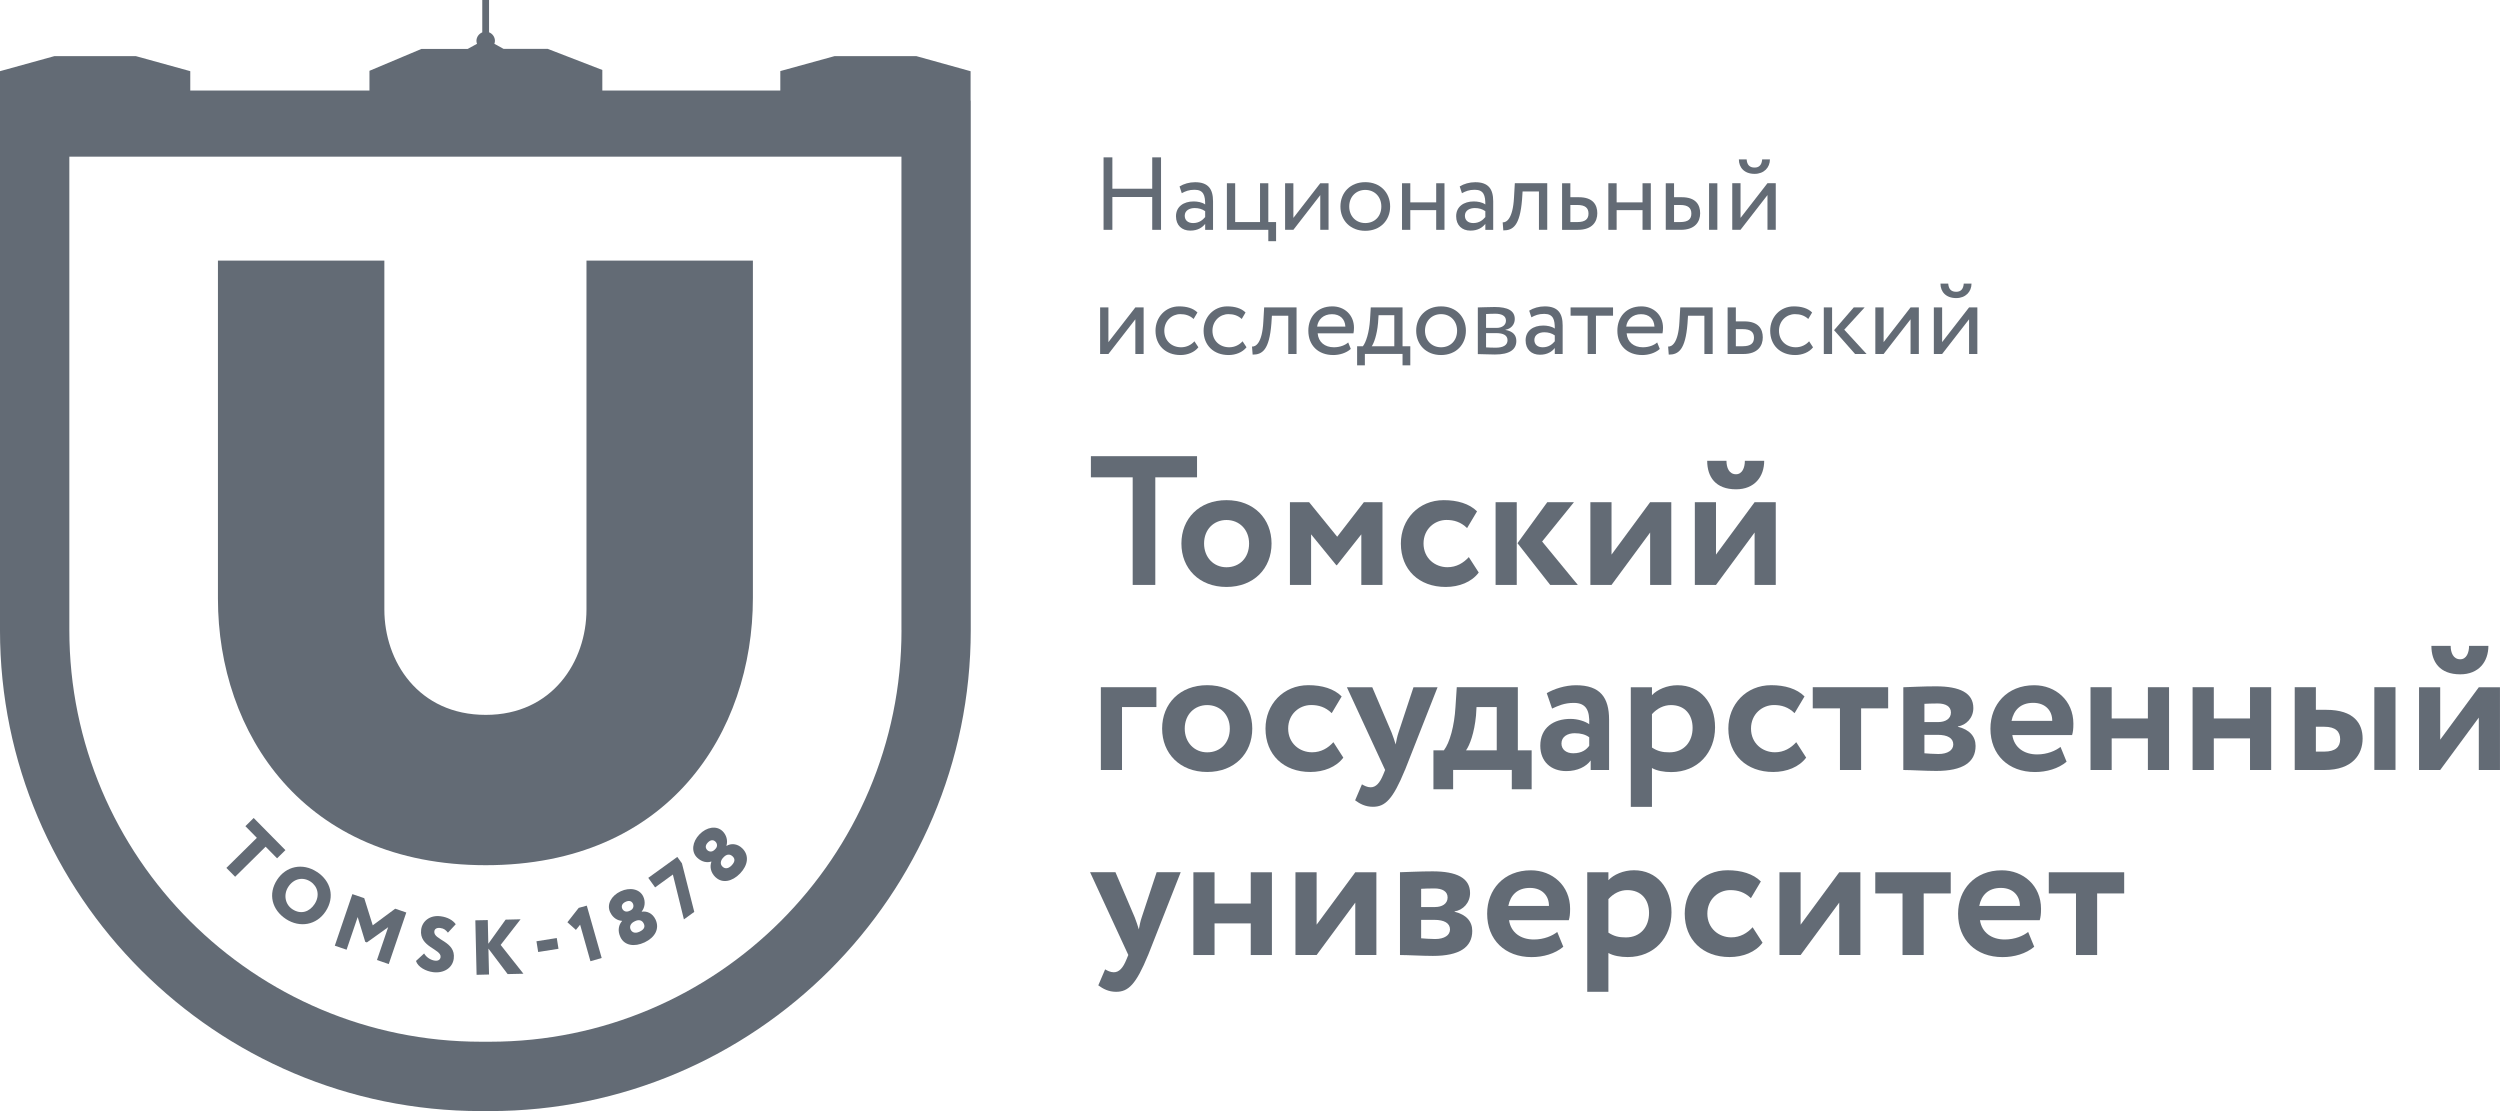 <?xml version="1.0" encoding="UTF-8"?> <!-- Creator: CorelDRAW 2019 (64-Bit) --> <svg xmlns="http://www.w3.org/2000/svg" xmlns:xlink="http://www.w3.org/1999/xlink" xml:space="preserve" width="33.751mm" height="15mm" style="shape-rendering:geometricPrecision; text-rendering:geometricPrecision; image-rendering:optimizeQuality; fill-rule:evenodd; clip-rule:evenodd" viewBox="0 0 479.79 213.24"> <defs> <style type="text/css"> <![CDATA[ .fil0 {fill:#636B75;fill-rule:nonzero} ]]> </style> </defs> <g id="Слой_x0020_1">  <g id="_1918230076960"> <path class="fil0" d="M41.82 114.91l0 -64.89 31.94 0 0 66.97c0,9.97 6.54,20.21 19.47,20.21 12.77,0 19.32,-10.24 19.32,-20.21l0 -66.97 31.94 0 0 64.73c0,25.87 -16.2,51.3 -51.26,51.3 -35.06,0 -51.41,-25.43 -51.41,-51.14z"></path> <path class="fil0" d="M173.01 120.94c0,43.56 -35.43,78.99 -78.99,78.99l-1.73 0c-43.55,0 -78.99,-35.43 -78.99,-78.99l0 -90.87 159.7 0 0 90.87zm-79.15 -120.94l-1.31 0 0 6.21c-0.65,0.27 -1.12,0.9 -1.12,1.65 0,0.19 0.05,0.38 0.11,0.55l-1.79 0.98 -8.88 0 -9.97 4.2 0 3.79 -34.39 0 0 -3.72 -10.42 -2.88 -15.68 0 -10.42 2.88 0 107.29c0,50.89 41.4,92.29 92.29,92.29l1.73 0c50.89,0 92.29,-41.4 92.29,-92.29l0 -101.63 -0.03 0 0 -5.65 -10.42 -2.9 -15.68 0 -10.42 2.87 0 3.73 -34.16 0 0 -3.94 -10.47 -4.05 -8.48 0 -1.77 -0.97c0.06,-0.18 0.11,-0.36 0.11,-0.56 0,-0.75 -0.47,-1.39 -1.13,-1.65l0 -6.21z"></path> <polygon class="fil0" points="209.36,87.55 229.73,87.55 229.73,91.61 221.72,91.61 221.72,112.26 217.38,112.26 217.38,91.61 209.36,91.61 "></polygon> <path class="fil0" d="M235.38 108.87c2.51,0 4.34,-1.8 4.34,-4.55 0,-2.68 -1.87,-4.52 -4.34,-4.52 -2.4,0 -4.3,1.77 -4.3,4.52 0,2.65 1.83,4.55 4.3,4.55zm0 -12.88c5.26,0 8.65,3.57 8.65,8.33 0,4.77 -3.39,8.33 -8.65,8.33 -5.26,0 -8.65,-3.57 -8.65,-8.33 0,-4.77 3.39,-8.33 8.65,-8.33z"></path> <polygon class="fil0" points="247.56,96.38 251.24,96.38 256.63,103.01 261.75,96.38 265.32,96.38 265.32,112.26 261.26,112.26 261.26,102.55 256.57,108.48 256.46,108.48 251.62,102.55 251.62,112.26 247.56,112.26 "></polygon> <path class="fil0" d="M283.78 109.9c-1.34,1.8 -3.74,2.75 -6.32,2.75 -5.15,0 -8.61,-3.32 -8.61,-8.33 0,-4.63 3.39,-8.33 8.23,-8.33 2.61,0 4.91,0.67 6.39,2.15l-1.91 3.21c-1.2,-1.17 -2.51,-1.56 -3.95,-1.56 -2.26,0 -4.41,1.73 -4.41,4.52 0,2.82 2.19,4.55 4.59,4.55 1.73,0 3.07,-0.81 4.1,-1.94l1.91 2.97z"></path> <path class="fil0" d="M295.96 103.93l6.85 8.33 -5.3 0 -6.28 -8.01 5.72 -7.87 5.12 0 -6.11 7.55zm-8.93 -7.55l4.06 0 0 15.88 -4.06 0 0 -15.88z"></path> <polygon class="fil0" points="305.22,112.26 305.22,96.38 309.28,96.38 309.28,106.44 316.69,96.38 320.75,96.38 320.75,112.26 316.69,112.26 316.69,102.2 309.28,112.26 "></polygon> <path class="fil0" d="M331.34 88.44c0,1.3 0.49,2.58 1.83,2.58 1.2,0 1.7,-1.27 1.7,-2.58l3.71 0c0,3.03 -1.84,5.47 -5.4,5.47 -3.95,0 -5.54,-2.4 -5.54,-5.47l3.71 0zm-6.07 23.82l0 -15.88 4.06 0 0 10.06 7.41 -10.06 4.06 0 0 15.88 -4.06 0 0 -10.06 -7.41 10.06 -4.06 0z"></path> <polygon class="fil0" points="211.27,131.89 221.93,131.89 221.93,135.7 215.33,135.7 215.33,147.78 211.27,147.78 "></polygon> <path class="fil0" d="M231.68 144.39c2.51,0 4.34,-1.8 4.34,-4.55 0,-2.68 -1.87,-4.52 -4.34,-4.52 -2.4,0 -4.31,1.77 -4.31,4.52 0,2.65 1.84,4.55 4.31,4.55zm0 -12.89c5.26,0 8.65,3.57 8.65,8.33 0,4.77 -3.39,8.33 -8.65,8.33 -5.26,0 -8.65,-3.57 -8.65,-8.33 0,-4.76 3.39,-8.33 8.65,-8.33z"></path> <path class="fil0" d="M257.8 145.41c-1.34,1.8 -3.74,2.75 -6.32,2.75 -5.15,0 -8.61,-3.32 -8.61,-8.33 0,-4.62 3.39,-8.33 8.23,-8.33 2.61,0 4.91,0.67 6.39,2.16l-1.91 3.21c-1.2,-1.17 -2.51,-1.56 -3.95,-1.56 -2.26,0 -4.41,1.73 -4.41,4.52 0,2.83 2.19,4.55 4.59,4.55 1.73,0 3.07,-0.81 4.09,-1.94l1.91 2.97z"></path> <path class="fil0" d="M269.63 147.78c-2.33,5.68 -3.81,7.06 -6.14,7.06 -1.45,0 -2.5,-0.56 -3.42,-1.24l1.31 -3.07c0.42,0.25 1.02,0.57 1.66,0.57 1.02,0 1.77,-0.81 2.44,-2.47l0.35 -0.85 -7.34 -15.88 4.87 0 3.71 8.69c0.32,0.77 0.53,1.52 0.78,2.29 0.14,-0.74 0.28,-1.52 0.56,-2.33l2.86 -8.65 4.62 0 -6.25 15.88z"></path> <path class="fil0" d="M281.35 144l5.9 0 0 -8.3 -3.88 0 -0.1 1.63c-0.32,3.35 -1.2,5.68 -1.91,6.67zm-6.25 0l2.01 0c1.13,-1.48 2.01,-4.7 2.22,-8.3l0.25 -3.81 11.72 0 0 12.11 2.65 0 0 7.48 -3.81 0 0 -3.71 -11.26 0 0 3.71 -3.78 0 0 -7.48z"></path> <path class="fil0" d="M305 143.12l0 -1.62c-0.71,-0.53 -1.62,-0.78 -2.79,-0.78 -1.34,0 -2.54,0.64 -2.54,1.98 0,1.2 0.99,1.87 2.26,1.87 1.69,0 2.58,-0.74 3.07,-1.45zm-8.15 -10.09c1.38,-0.81 3.53,-1.52 5.61,-1.52 4.69,0 6.35,2.4 6.35,6.6l0 9.67 -3.53 0 0 -1.84c-0.85,1.2 -2.54,2.05 -4.69,2.05 -2.9,0 -4.98,-1.8 -4.98,-4.87 0,-3.49 2.58,-5.15 5.79,-5.15 1.41,0 2.82,0.46 3.6,1.02 0.11,-2.65 -0.6,-4.09 -2.96,-4.09 -1.84,0 -3,0.56 -4.17,1.09l-1.02 -2.96z"></path> <path class="fil0" d="M317.04 137.05l0 6.42c1.09,0.71 2.01,0.92 3.35,0.92 2.82,0 4.45,-2.05 4.45,-4.69 0,-2.54 -1.48,-4.38 -4.16,-4.38 -1.37,0 -2.65,0.64 -3.63,1.73zm-4.06 -5.15l4.06 0 0 1.52c0.99,-1.06 2.86,-1.91 4.91,-1.91 4.38,0 7.2,3.39 7.2,8.09 0,4.83 -3.32,8.58 -8.4,8.58 -1.41,0 -2.79,-0.25 -3.71,-0.78l0 7.45 -4.06 0 0 -22.94z"></path> <path class="fil0" d="M346.63 145.41c-1.34,1.8 -3.74,2.75 -6.32,2.75 -5.15,0 -8.61,-3.32 -8.61,-8.33 0,-4.62 3.39,-8.33 8.23,-8.33 2.61,0 4.91,0.67 6.39,2.16l-1.91 3.21c-1.2,-1.17 -2.51,-1.56 -3.95,-1.56 -2.26,0 -4.41,1.73 -4.41,4.52 0,2.83 2.19,4.55 4.59,4.55 1.73,0 3.07,-0.81 4.09,-1.94l1.91 2.97z"></path> <polygon class="fil0" points="347.9,131.89 362.37,131.89 362.37,135.95 357.18,135.95 357.18,147.78 353.12,147.78 353.12,135.95 347.9,135.95 "></polygon> <path class="fil0" d="M369.33 141.04l0 3.53c0.6,0.04 1.69,0.14 2.68,0.14 1.8,0 2.86,-0.74 2.86,-1.84 0,-1.2 -1.09,-1.84 -3,-1.84l-2.54 0zm0 -5.96l0 3.5 2.65 0c1.34,0 2.44,-0.6 2.44,-1.84 0,-1.16 -1.02,-1.73 -2.54,-1.73 -0.95,0 -2.12,0.04 -2.54,0.07zm-4.06 -3.18c1.38,-0.04 3.78,-0.18 6.25,-0.18 4.62,0 7.2,1.27 7.2,4.17 0,1.91 -1.38,3.28 -2.96,3.53l0 0.07c2.22,0.53 3.39,1.84 3.39,3.67 0,3.14 -2.44,4.8 -7.55,4.8 -1.98,0 -4.87,-0.18 -6.32,-0.18l0 -15.88z"></path> <path class="fil0" d="M386.06 138.35l7.8 0c0.03,-1.94 -1.31,-3.46 -3.64,-3.46 -2.44,0 -3.74,1.38 -4.17,3.46zm10.56 7.84c-1.59,1.34 -3.85,1.98 -6.07,1.98 -5.12,0 -8.55,-3.32 -8.55,-8.33 0,-4.62 3.18,-8.33 8.4,-8.33 4.1,0 7.52,2.93 7.52,7.38 0,0.99 -0.07,1.59 -0.25,2.19l-11.47 0c0.36,2.4 2.26,3.71 4.77,3.71 1.94,0 3.56,-0.71 4.48,-1.45l1.17 2.86z"></path> <polygon class="fil0" points="412.22,141.71 405.27,141.71 405.27,147.78 401.21,147.78 401.21,131.89 405.27,131.89 405.27,137.89 412.22,137.89 412.22,131.89 416.28,131.89 416.28,147.78 412.22,147.78 "></polygon> <polygon class="fil0" points="431.82,141.71 424.87,141.71 424.87,147.78 420.8,147.78 420.8,131.89 424.87,131.89 424.87,137.89 431.82,137.89 431.82,131.89 435.88,131.89 435.88,147.78 431.82,147.78 "></polygon> <path class="fil0" d="M455.68 131.89l4.06 0 0 15.88 -4.06 0 0 -15.88zm-11.22 7.59l0 4.77 1.59 0c2.19,0 3.07,-0.92 3.07,-2.37 0,-1.45 -0.85,-2.4 -3.04,-2.4l-1.62 0zm-4.06 -7.59l4.06 0 0 4.34 1.98 0c5.4,0 6.99,2.68 6.99,5.51 0,3.04 -1.91,6.04 -7.31,6.04l-5.72 0 0 -15.88z"></path> <path class="fil0" d="M470.33 123.95c0,1.31 0.49,2.58 1.84,2.58 1.2,0 1.69,-1.27 1.69,-2.58l3.71 0c0,3.04 -1.84,5.47 -5.4,5.47 -3.95,0 -5.54,-2.4 -5.54,-5.47l3.71 0zm-6.07 23.83l0 -15.88 4.06 0 0 10.06 7.41 -10.06 4.06 0 0 15.88 -4.06 0 0 -10.06 -7.41 10.06 -4.06 0z"></path> <path class="fil0" d="M220.34 183.29c-2.33,5.68 -3.81,7.06 -6.14,7.06 -1.45,0 -2.5,-0.57 -3.42,-1.24l1.31 -3.07c0.42,0.25 1.02,0.56 1.66,0.56 1.02,0 1.77,-0.81 2.44,-2.47l0.35 -0.85 -7.34 -15.89 4.87 0 3.71 8.69c0.32,0.78 0.53,1.52 0.78,2.29 0.14,-0.74 0.28,-1.52 0.56,-2.33l2.86 -8.65 4.62 0 -6.25 15.89z"></path> <polygon class="fil0" points="240.04,177.22 233.09,177.22 233.09,183.29 229.03,183.29 229.03,167.41 233.09,167.41 233.09,173.41 240.04,173.41 240.04,167.41 244.1,167.41 244.1,183.29 240.04,183.29 "></polygon> <polygon class="fil0" points="248.62,183.29 248.62,167.41 252.68,167.41 252.68,177.47 260.1,167.41 264.15,167.41 264.15,183.29 260.1,183.29 260.1,173.23 252.68,183.29 "></polygon> <path class="fil0" d="M272.74 176.55l0 3.53c0.6,0.04 1.69,0.14 2.68,0.14 1.8,0 2.86,-0.74 2.86,-1.84 0,-1.2 -1.09,-1.84 -3,-1.84l-2.54 0zm0 -5.97l0 3.5 2.65 0c1.34,0 2.43,-0.6 2.43,-1.84 0,-1.17 -1.02,-1.73 -2.54,-1.73 -0.95,0 -2.12,0.04 -2.54,0.07zm-4.06 -3.18c1.37,-0.03 3.78,-0.17 6.25,-0.17 4.62,0 7.2,1.27 7.2,4.16 0,1.91 -1.37,3.28 -2.97,3.53l0 0.07c2.23,0.53 3.39,1.84 3.39,3.67 0,3.14 -2.44,4.8 -7.55,4.8 -1.98,0 -4.87,-0.17 -6.32,-0.17l0 -15.89z"></path> <path class="fil0" d="M289.47 173.87l7.8 0c0.03,-1.94 -1.31,-3.46 -3.64,-3.46 -2.43,0 -3.74,1.38 -4.16,3.46zm10.55 7.84c-1.59,1.34 -3.85,1.98 -6.07,1.98 -5.12,0 -8.54,-3.32 -8.54,-8.33 0,-4.62 3.18,-8.33 8.4,-8.33 4.09,0 7.52,2.93 7.52,7.38 0,0.99 -0.07,1.59 -0.25,2.19l-11.47 0c0.35,2.4 2.26,3.71 4.77,3.71 1.94,0 3.56,-0.71 4.48,-1.45l1.17 2.86z"></path> <path class="fil0" d="M308.68 172.56l0 6.43c1.09,0.71 2.01,0.92 3.35,0.92 2.83,0 4.45,-2.05 4.45,-4.7 0,-2.54 -1.48,-4.38 -4.17,-4.38 -1.38,0 -2.65,0.63 -3.63,1.73zm-4.06 -5.15l4.06 0 0 1.52c0.99,-1.06 2.86,-1.91 4.91,-1.91 4.38,0 7.2,3.39 7.2,8.08 0,4.84 -3.32,8.58 -8.4,8.58 -1.41,0 -2.79,-0.25 -3.71,-0.78l0 7.45 -4.06 0 0 -22.95z"></path> <path class="fil0" d="M338.26 180.93c-1.34,1.8 -3.74,2.75 -6.32,2.75 -5.15,0 -8.61,-3.32 -8.61,-8.33 0,-4.62 3.39,-8.33 8.22,-8.33 2.61,0 4.91,0.67 6.39,2.15l-1.91 3.21c-1.2,-1.16 -2.51,-1.55 -3.95,-1.55 -2.26,0 -4.41,1.73 -4.41,4.52 0,2.82 2.19,4.55 4.59,4.55 1.73,0 3.07,-0.81 4.1,-1.94l1.91 2.97z"></path> <polygon class="fil0" points="341.51,183.29 341.51,167.41 345.57,167.41 345.57,177.47 352.98,167.41 357.04,167.41 357.04,183.29 352.98,183.29 352.98,173.23 345.57,183.29 "></polygon> <polygon class="fil0" points="359.9,167.41 374.38,167.41 374.38,171.47 369.19,171.47 369.19,183.29 365.13,183.29 365.13,171.47 359.9,171.47 "></polygon> <path class="fil0" d="M379.85 173.87l7.8 0c0.03,-1.94 -1.31,-3.46 -3.64,-3.46 -2.43,0 -3.74,1.38 -4.16,3.46zm10.55 7.84c-1.59,1.34 -3.85,1.98 -6.07,1.98 -5.12,0 -8.54,-3.32 -8.54,-8.33 0,-4.62 3.18,-8.33 8.4,-8.33 4.1,0 7.52,2.93 7.52,7.38 0,0.99 -0.07,1.59 -0.25,2.19l-11.47 0c0.36,2.4 2.26,3.71 4.77,3.71 1.94,0 3.56,-0.71 4.48,-1.45l1.17 2.86z"></path> <polygon class="fil0" points="393.2,167.41 407.67,167.41 407.67,171.47 402.48,171.47 402.48,183.29 398.42,183.29 398.42,171.47 393.2,171.47 "></polygon> <polygon class="fil0" points="221.13,37.81 213.48,37.81 213.48,44.11 211.79,44.11 211.79,30.2 213.48,30.2 213.48,36.22 221.13,36.22 221.13,30.2 222.82,30.2 222.82,44.11 221.13,44.11 "></polygon> <path class="fil0" d="M231.29 41.66l0 -1.13c-0.56,-0.4 -1.23,-0.6 -2.01,-0.6 -0.95,0 -1.91,0.44 -1.91,1.47 0,0.85 0.58,1.41 1.61,1.41 1.17,0 1.85,-0.61 2.31,-1.15zm-4.91 -5.88c0.8,-0.5 1.87,-0.81 2.98,-0.81 2.54,0 3.44,1.33 3.44,3.66l0 5.49 -1.51 0 0 -1.15c-0.54,0.67 -1.39,1.29 -2.86,1.29 -1.63,0 -2.74,-1.03 -2.74,-2.76 0,-1.83 1.45,-2.84 3.38,-2.84 0.7,0 1.63,0.14 2.22,0.58 0,-1.67 -0.26,-2.82 -2.03,-2.82 -1.09,0 -1.75,0.28 -2.46,0.66l-0.42 -1.27z"></path> <polygon class="fil0" points="235.46,35.17 237.05,35.17 237.05,42.62 241.82,42.62 241.82,35.17 243.41,35.17 243.41,42.62 244.9,42.62 244.9,46.29 243.41,46.29 243.41,44.11 235.46,44.11 "></polygon> <polygon class="fil0" points="246.63,44.11 246.63,35.17 248.22,35.17 248.22,41.82 253.38,35.17 254.97,35.17 254.97,44.11 253.38,44.11 253.38,37.45 248.22,44.11 "></polygon> <path class="fil0" d="M262.02 42.81c1.79,0 3.08,-1.27 3.08,-3.18 0,-1.87 -1.29,-3.18 -3.08,-3.18 -1.75,0 -3.08,1.29 -3.08,3.18 0,1.87 1.29,3.18 3.08,3.18zm0 -7.85c2.86,0 4.77,1.99 4.77,4.67 0,2.68 -1.91,4.67 -4.77,4.67 -2.86,0 -4.77,-1.99 -4.77,-4.67 0,-2.68 1.91,-4.67 4.77,-4.67z"></path> <polygon class="fil0" points="275.63,40.33 270.66,40.33 270.66,44.11 269.07,44.11 269.07,35.17 270.66,35.17 270.66,38.84 275.63,38.84 275.63,35.17 277.22,35.17 277.22,44.11 275.63,44.11 "></polygon> <path class="fil0" d="M285.06 41.66l0 -1.13c-0.56,-0.4 -1.23,-0.6 -2.01,-0.6 -0.96,0 -1.91,0.44 -1.91,1.47 0,0.85 0.58,1.41 1.61,1.41 1.17,0 1.85,-0.61 2.31,-1.15zm-4.91 -5.88c0.79,-0.5 1.87,-0.81 2.98,-0.81 2.54,0 3.44,1.33 3.44,3.66l0 5.49 -1.51 0 0 -1.15c-0.54,0.67 -1.39,1.29 -2.86,1.29 -1.63,0 -2.74,-1.03 -2.74,-2.76 0,-1.83 1.45,-2.84 3.38,-2.84 0.7,0 1.63,0.14 2.22,0.58 0,-1.67 -0.26,-2.82 -2.03,-2.82 -1.09,0 -1.75,0.28 -2.46,0.66l-0.42 -1.27z"></path> <path class="fil0" d="M295.35 36.75l-3.14 0 -0.1 1.51c-0.4,5.09 -1.75,5.96 -3.6,5.96l-0.12 -1.55c0.67,0.06 1.95,-0.6 2.17,-4.73l0.16 -2.78 6.22 0 0 8.94 -1.59 0 0 -7.35z"></path> <path class="fil0" d="M301.38 39.34l0 3.28 1.31 0c1.57,0 2.17,-0.58 2.17,-1.63 0,-1.07 -0.61,-1.65 -2.15,-1.65l-1.33 0zm-1.59 -4.17l1.59 0 0 2.68 1.63 0c2.74,0 3.54,1.49 3.54,3.08 0,1.57 -0.91,3.18 -3.74,3.18l-3.02 0 0 -8.94z"></path> <polygon class="fil0" points="315.23,40.33 310.26,40.33 310.26,44.11 308.67,44.11 308.67,35.17 310.26,35.17 310.26,38.84 315.23,38.84 315.23,35.17 316.82,35.17 316.82,44.11 315.23,44.11 "></polygon> <path class="fil0" d="M328 35.17l1.59 0 0 8.94 -1.59 0 0 -8.94zm-6.72 4.17l0 3.28 1.15 0c1.59,0 2.17,-0.58 2.17,-1.63 0,-1.07 -0.62,-1.65 -2.15,-1.65l-1.17 0zm-1.59 -4.17l1.59 0 0 2.68 1.47 0c2.74,0 3.54,1.49 3.54,3.08 0,1.57 -0.91,3.18 -3.72,3.18l-2.88 0 0 -8.94z"></path> <path class="fil0" d="M335.21 30.59c0.08,1.07 0.58,1.57 1.53,1.57 0.87,0 1.37,-0.5 1.45,-1.57l1.49 0c0,1.57 -1.15,2.78 -2.94,2.78 -1.97,0 -3.02,-1.21 -3.02,-2.78l1.49 0zm-2.76 13.51l0 -8.94 1.59 0 0 6.66 5.17 -6.66 1.59 0 0 8.94 -1.59 0 0 -6.66 -5.17 6.66 -1.59 0z"></path> <polygon class="fil0" points="211.13,67.94 211.13,59 212.72,59 212.72,65.66 217.89,59 219.48,59 219.48,67.94 217.89,67.94 217.89,61.28 212.72,67.94 "></polygon> <path class="fil0" d="M229.99 66.65c-0.76,0.97 -2.07,1.49 -3.44,1.49 -2.84,0 -4.79,-1.85 -4.79,-4.67 0,-2.6 1.91,-4.67 4.53,-4.67 1.43,0 2.68,0.34 3.52,1.17l-0.74 1.25c-0.75,-0.7 -1.63,-0.93 -2.56,-0.93 -1.61,0 -3.06,1.29 -3.06,3.18 0,1.97 1.45,3.18 3.22,3.18 1.07,0 1.97,-0.48 2.56,-1.15l0.76 1.15z"></path> <path class="fil0" d="M239.22 66.65c-0.76,0.97 -2.07,1.49 -3.44,1.49 -2.84,0 -4.79,-1.85 -4.79,-4.67 0,-2.6 1.91,-4.67 4.53,-4.67 1.43,0 2.68,0.34 3.52,1.17l-0.73 1.25c-0.75,-0.7 -1.63,-0.93 -2.56,-0.93 -1.61,0 -3.06,1.29 -3.06,3.18 0,1.97 1.45,3.18 3.22,3.18 1.07,0 1.97,-0.48 2.56,-1.15l0.76 1.15z"></path> <path class="fil0" d="M247.24 60.59l-3.14 0 -0.1 1.51c-0.4,5.09 -1.75,5.96 -3.6,5.96l-0.12 -1.55c0.68,0.06 1.95,-0.6 2.17,-4.73l0.16 -2.78 6.22 0 0 8.94 -1.59 0 0 -7.35z"></path> <path class="fil0" d="M252.78 62.68l5.42 0c-0.08,-1.47 -1.03,-2.38 -2.58,-2.38 -1.63,0 -2.66,1.01 -2.84,2.38zm6.46 4.29c-0.88,0.79 -2.17,1.17 -3.36,1.17 -2.9,0 -4.79,-1.85 -4.79,-4.67 0,-2.6 1.67,-4.67 4.61,-4.67 2.31,0 4.15,1.63 4.15,4.1 0,0.44 -0.04,0.79 -0.1,1.07l-6.87 0c0.14,1.69 1.37,2.68 3.12,2.68 1.15,0 2.17,-0.4 2.74,-0.93l0.5 1.25z"></path> <path class="fil0" d="M263.25 66.45l4.34 0 0 -5.96 -3.02 0 -0.1 1.49c-0.2,2.28 -0.8,3.91 -1.21,4.47zm-2.8 0l1.11 0c0.6,-0.75 1.21,-2.64 1.37,-5.09l0.14 -2.36 6.1 0 0 7.45 1.49 0 0 3.67 -1.49 0 0 -2.19 -7.23 0 0 2.19 -1.49 0 0 -3.67z"></path> <path class="fil0" d="M276.56 66.65c1.79,0 3.08,-1.27 3.08,-3.18 0,-1.87 -1.29,-3.18 -3.08,-3.18 -1.75,0 -3.08,1.29 -3.08,3.18 0,1.87 1.29,3.18 3.08,3.18zm0 -7.85c2.86,0 4.77,1.99 4.77,4.67 0,2.68 -1.91,4.67 -4.77,4.67 -2.86,0 -4.77,-1.99 -4.77,-4.67 0,-2.68 1.91,-4.67 4.77,-4.67z"></path> <path class="fil0" d="M285.2 63.93l0 2.74c0.48,0.02 1.11,0.06 1.83,0.06 1.47,0 2.29,-0.49 2.29,-1.43 0,-0.93 -0.77,-1.37 -2.21,-1.37l-1.91 0zm0 -3.66l0 2.66 2.01 0c1.05,0 1.81,-0.52 1.81,-1.39 0,-0.97 -0.9,-1.33 -2.05,-1.33 -0.72,0 -1.37,0.04 -1.77,0.06zm-1.59 -1.27c0.77,0 1.95,-0.08 3.24,-0.08 2.51,0 3.86,0.7 3.86,2.31 0,1.05 -0.72,1.89 -1.79,2.05l0 0.04c1.43,0.26 2.09,0.99 2.09,2.11 0,1.69 -1.33,2.61 -4.11,2.61 -1.11,0 -2.46,-0.08 -3.28,-0.08l0 -8.94z"></path> <path class="fil0" d="M298.39 65.5l0 -1.13c-0.56,-0.4 -1.23,-0.6 -2.01,-0.6 -0.95,0 -1.91,0.44 -1.91,1.47 0,0.85 0.58,1.41 1.61,1.41 1.17,0 1.85,-0.62 2.31,-1.15zm-4.91 -5.88c0.79,-0.5 1.87,-0.82 2.98,-0.82 2.54,0 3.44,1.33 3.44,3.66l0 5.48 -1.51 0 0 -1.15c-0.54,0.68 -1.39,1.29 -2.86,1.29 -1.63,0 -2.74,-1.03 -2.74,-2.76 0,-1.83 1.45,-2.84 3.38,-2.84 0.69,0 1.63,0.14 2.22,0.58 0,-1.67 -0.26,-2.82 -2.03,-2.82 -1.09,0 -1.75,0.28 -2.46,0.66l-0.42 -1.27z"></path> <polygon class="fil0" points="301.42,59 309.57,59 309.57,60.59 306.29,60.59 306.29,67.94 304.7,67.94 304.7,60.59 301.42,60.59 "></polygon> <path class="fil0" d="M312.09 62.68l5.43 0c-0.08,-1.47 -1.03,-2.38 -2.58,-2.38 -1.63,0 -2.66,1.01 -2.84,2.38zm6.46 4.29c-0.88,0.79 -2.17,1.17 -3.36,1.17 -2.9,0 -4.79,-1.85 -4.79,-4.67 0,-2.6 1.67,-4.67 4.61,-4.67 2.3,0 4.15,1.63 4.15,4.1 0,0.44 -0.04,0.79 -0.1,1.07l-6.88 0c0.14,1.69 1.37,2.68 3.12,2.68 1.15,0 2.17,-0.4 2.74,-0.93l0.5 1.25z"></path> <path class="fil0" d="M327.1 60.59l-3.14 0 -0.1 1.51c-0.4,5.09 -1.75,5.96 -3.6,5.96l-0.12 -1.55c0.68,0.06 1.95,-0.6 2.17,-4.73l0.16 -2.78 6.22 0 0 8.94 -1.59 0 0 -7.35z"></path> <path class="fil0" d="M333.14 63.17l0 3.28 1.31 0c1.57,0 2.17,-0.58 2.17,-1.63 0,-1.07 -0.62,-1.65 -2.15,-1.65l-1.33 0zm-1.59 -4.17l1.59 0 0 2.68 1.63 0c2.74,0 3.54,1.49 3.54,3.08 0,1.57 -0.91,3.18 -3.73,3.18l-3.02 0 0 -8.94z"></path> <path class="fil0" d="M347.96 66.65c-0.75,0.97 -2.07,1.49 -3.44,1.49 -2.84,0 -4.79,-1.85 -4.79,-4.67 0,-2.6 1.91,-4.67 4.53,-4.67 1.43,0 2.68,0.34 3.52,1.17l-0.74 1.25c-0.75,-0.7 -1.63,-0.93 -2.56,-0.93 -1.61,0 -3.06,1.29 -3.06,3.18 0,1.97 1.45,3.18 3.22,3.18 1.07,0 1.97,-0.48 2.56,-1.15l0.75 1.15z"></path> <path class="fil0" d="M353.94 63.27l4.29 4.67 -2.21 0 -4.03 -4.57 3.78 -4.37 2.09 0 -3.91 4.27zm-3.92 -4.27l1.59 0 0 8.94 -1.59 0 0 -8.94z"></path> <polygon class="fil0" points="359.91,67.94 359.91,59 361.5,59 361.5,65.66 366.67,59 368.26,59 368.26,67.94 366.67,67.94 366.67,61.28 361.5,67.94 "></polygon> <path class="fil0" d="M373.9 54.43c0.08,1.07 0.58,1.57 1.53,1.57 0.88,0 1.37,-0.5 1.45,-1.57l1.49 0c0,1.57 -1.15,2.78 -2.94,2.78 -1.97,0 -3.02,-1.21 -3.02,-2.78l1.49 0zm-2.76 13.51l0 -8.94 1.59 0 0 6.66 5.17 -6.66 1.59 0 0 8.94 -1.59 0 0 -6.66 -5.17 6.66 -1.59 0z"></path> <polygon class="fil0" points="48.68,156.99 54.77,163.16 53.17,164.73 50.97,162.5 45.12,168.27 43.44,166.57 49.29,160.8 47.09,158.56 "></polygon> <path class="fil0" d="M56.11 174.5c1.66,1.09 3.3,0.48 4.26,-0.99 1.05,-1.6 0.63,-3.38 -0.78,-4.31 -1.45,-0.95 -3.21,-0.61 -4.26,0.99 -0.98,1.5 -0.62,3.39 0.78,4.31zm4.71 -7.17c2.66,1.75 3.5,4.79 1.67,7.58 -1.74,2.65 -4.96,3.21 -7.62,1.47 -2.66,-1.75 -3.51,-4.79 -1.67,-7.57 1.67,-2.54 4.83,-3.3 7.62,-1.47z"></path> <polygon class="fil0" points="67.62,171.6 69.9,172.38 71.53,177.59 75.84,174.4 77.97,175.13 74.6,185.03 72.34,184.25 74.49,177.95 70.41,180.87 70.09,180.76 68.64,176 66.51,182.27 64.25,181.5 "></polygon> <path class="fil0" d="M80.82 178.42c0.2,-1.6 1.65,-2.84 3.73,-2.57 1.34,0.17 2.35,0.75 2.91,1.53l-1.5 1.62c-0.41,-0.49 -0.71,-0.8 -1.48,-0.9 -0.65,-0.08 -1.07,0.16 -1.13,0.64 -0.22,1.72 4.16,1.85 3.73,5.24 -0.23,1.81 -1.94,2.85 -3.95,2.6 -1.39,-0.17 -2.93,-0.97 -3.3,-2.15l1.56 -1.44c0.49,0.83 1.36,1.29 2.08,1.38 0.62,0.08 1.02,-0.19 1.08,-0.68 0.2,-1.56 -4.16,-1.91 -3.73,-5.26z"></path> <polygon class="fil0" points="91.22,176.63 93.61,176.58 93.71,181.13 97.03,176.5 99.9,176.43 96.08,181.35 100.45,186.88 97.42,186.95 93.73,182.06 93.85,187.03 91.46,187.09 "></polygon> <polygon class="fil0" points="102.95,180.65 106.85,180.03 107.18,182.09 103.28,182.71 "></polygon> <polygon class="fil0" points="111.06,174.24 112.61,173.81 115.47,183.86 113.31,184.48 111.33,177.47 110.52,178.47 108.89,177 "></polygon> <path class="fil0" d="M121.75 176.85c-0.61,0.29 -1.04,0.88 -0.72,1.56 0.25,0.52 0.82,0.82 1.71,0.4 1.03,-0.48 1.05,-1.07 0.79,-1.58 -0.33,-0.67 -0.97,-0.76 -1.62,-0.46l-0.16 0.08zm-0.79 -2.1c0.63,-0.3 0.7,-0.89 0.51,-1.31 -0.25,-0.53 -0.75,-0.68 -1.44,-0.35 -0.7,0.33 -0.81,0.86 -0.61,1.31 0.2,0.42 0.7,0.74 1.36,0.43l0.18 -0.08zm-1.9 5.09c-0.6,-1.27 -0.3,-2.37 0.32,-3.07l-0.02 -0.04c-0.78,-0.05 -1.72,-0.49 -2.27,-1.67 -0.7,-1.49 0.23,-3.16 2,-3.99 1.77,-0.83 3.67,-0.48 4.36,1 0.43,0.92 0.35,2.05 -0.3,2.87l0.02 0.04c0.93,-0.17 2.05,0.26 2.63,1.49 0.84,1.78 -0.12,3.46 -2.09,4.39 -1.97,0.93 -3.89,0.61 -4.64,-1z"></path> <polygon class="fil0" points="124.41,168.48 129.98,164.46 130.87,165.69 133.24,175.01 131.25,176.45 129.13,167.84 125.72,170.31 "></polygon> <path class="fil0" d="M138.78 164.62c-0.47,0.48 -0.66,1.2 -0.12,1.71 0.42,0.41 1.05,0.48 1.74,-0.23 0.79,-0.82 0.6,-1.37 0.18,-1.76 -0.55,-0.51 -1.18,-0.37 -1.68,0.15l-0.12 0.13zm-1.49 -1.68c0.49,-0.51 0.34,-1.08 0.01,-1.41 -0.42,-0.41 -0.94,-0.37 -1.47,0.18 -0.54,0.56 -0.45,1.09 -0.1,1.44 0.33,0.32 0.92,0.45 1.43,-0.08l0.14 -0.14zm0.03 5.43c-1.01,-0.98 -1.11,-2.12 -0.79,-2.99l-0.03 -0.03c-0.74,0.24 -1.78,0.15 -2.72,-0.76 -1.18,-1.14 -0.91,-3.04 0.45,-4.45 1.36,-1.41 3.26,-1.76 4.44,-0.62 0.73,0.71 1.05,1.79 0.74,2.79l0.03 0.03c0.81,-0.49 2.01,-0.49 2.99,0.45 1.42,1.37 1.11,3.28 -0.4,4.85 -1.51,1.57 -3.42,1.95 -4.7,0.72z"></path> </g> </g> </svg> 